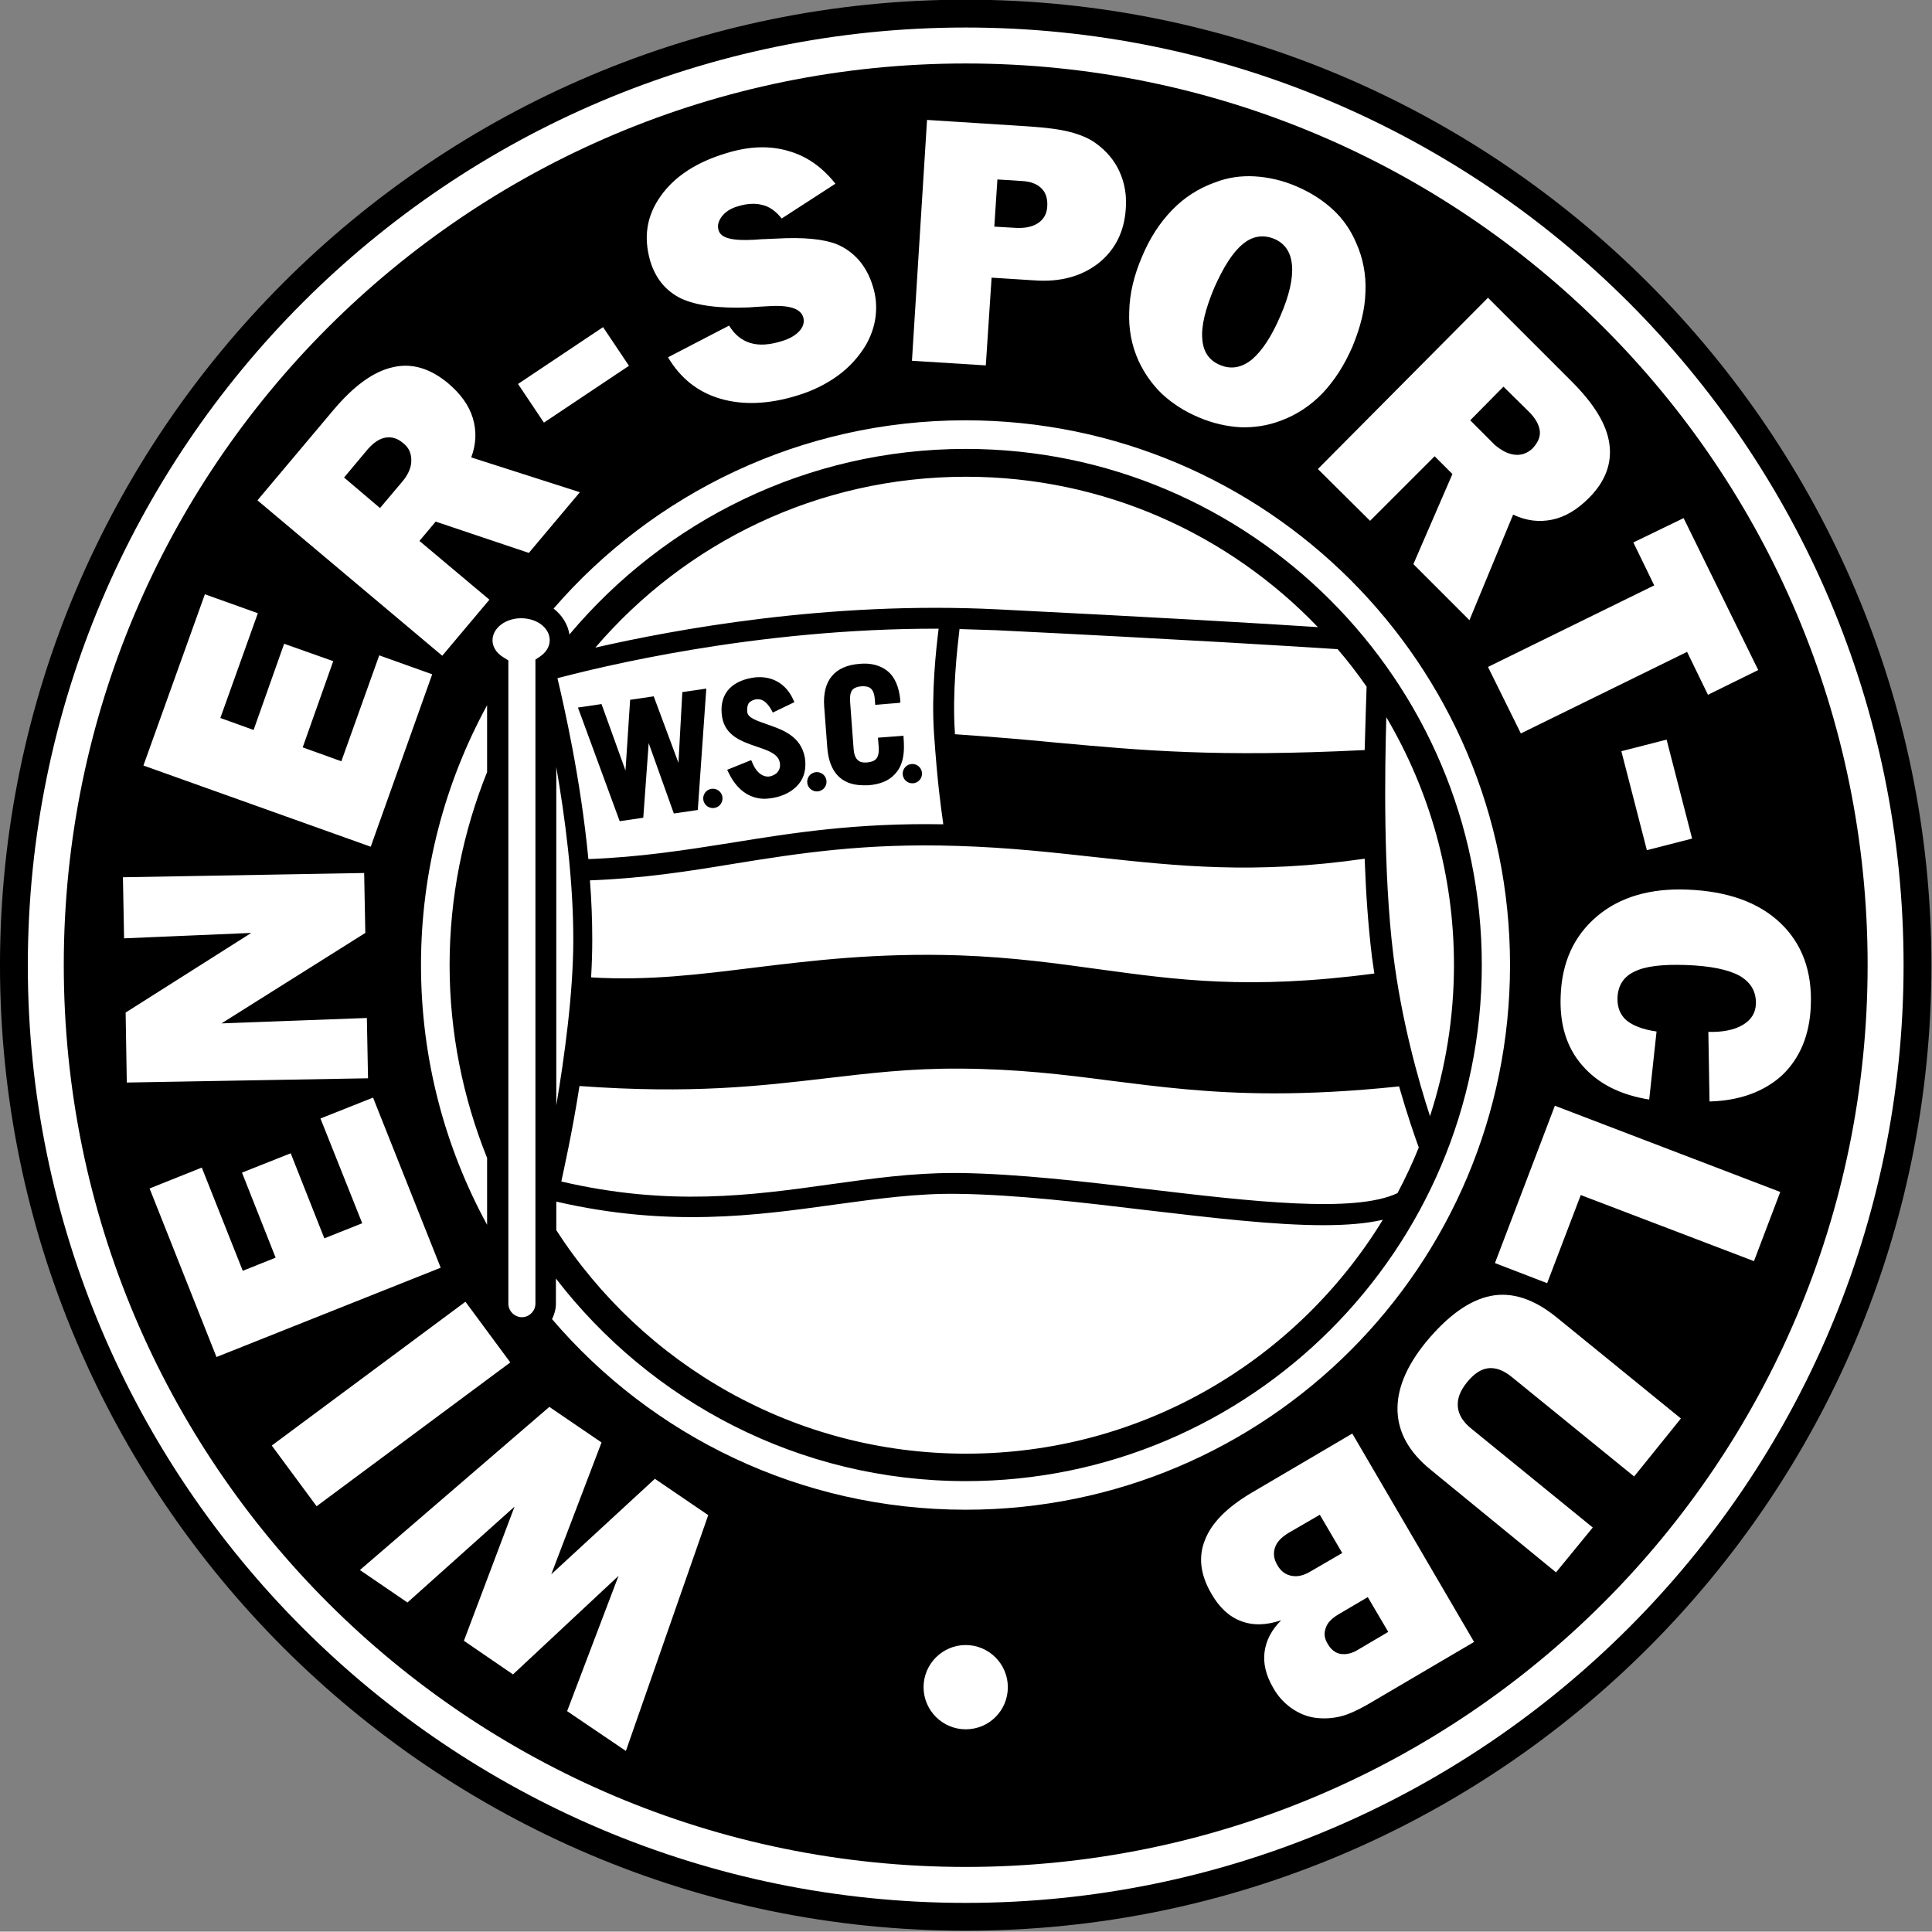 <svg width="774.614" height="774.463" viewBox="0 0 774.61 774.45" xml:space="preserve" xmlns="http://www.w3.org/2000/svg"><rect x="0" y="0" width="774.61" height="774.45" fill="#808080" stroke="none"/><g transform="translate(-15.505 -440.64) scale(1.55)"><circle cx="259.8" cy="534" r="248" fill="#fff"/><path d="M259.8 783.7C122.1 783.7 10 671.6 10 533.9c.1-137.7 112.1-249.7 249.8-249.7S509.6 396.3 509.6 534s-112 249.7-249.8 249.7zm0-492.3C126 291.4 17.2 400.2 17.2 534s108.9 242.5 242.6 242.5c133.8 0 242.6-108.8 242.6-242.6S393.6 291.4 259.8 291.4z"/><path d="M278.5 342c1.5-1 2.3-2.4 2.4-4.4s-.4-3.5-1.5-4.6-2.8-1.8-5.1-1.9l-6.3-.4-.8 12.2 5.1.3c2.6.2 4.7-.2 6.2-1.2zM109.6 397.5c-1.6.3-3.3 1.5-4.9 3.5l-5.7 6.8 9.3 7.9 5.9-7c1.4-1.7 2.2-3.5 2.2-5.3s-.6-3.3-2-4.4c-1.6-1.4-3.1-1.8-4.8-1.5zM401.8 401.9c1.8.2 3.3-.4 4.6-1.6 1.4-1.5 2.1-3 1.9-4.6s-1.2-3.4-3.1-5.2l-6.3-6.2-8.6 8.7 6.4 6.4c1.7 1.4 3.3 2.3 5.1 2.5zM325.6 378.7c2.8 1.2 5.6.7 8.2-1.4 2.6-2.2 5.1-5.9 7.4-11.3 2.3-5.3 3.3-9.7 3-13.1s-1.8-5.6-4.5-6.8c-2.9-1.2-5.7-.8-8.2 1.3-2.6 2.1-5 5.9-7.4 11.3-2.3 5.5-3.4 9.9-3.1 13.2.2 3.3 1.7 5.6 4.6 6.8zM351.4 676.1l-8.1 4.7c-1.8 1.1-3 2.3-3.5 3.8s-.3 3 .6 4.5c.9 1.6 2.1 2.5 3.7 2.8s3.2-.1 5-1.2l8.1-4.7z"/><path d="M259.8 300.7C131 300.7 26.5 405 26.5 533.9S131 767.2 259.8 767.2s233.3-104.4 233.3-233.3-104.4-233.2-233.3-233.2zm185.7 117.6 19.3 39.3-13 6.4-5.4-11.1-43 21.1-8.5-17.2 43-21.1-5.4-11.1zm2.2 82.9-11.7 3-6.6-25.6 11.7-3zm-75.8 64.1c2.1 7.3 4 12.8 5.1 15.8-1.6 4-3.5 8-5.5 11.8-11.1 5.3-38.2 2.1-64.4-1-16.7-2-34-4-48.9-4.2h-1.6c-10.7 0-20.8 1.4-31.6 2.9-20.6 2.9-41.9 5.8-69.8-.7.6-2.9 2.8-12.5 4.7-24.7 29 2.1 46.7 0 63.8-2 11.2-1.3 21.8-2.6 34.8-2.5 14.8.1 26.3 1.5 38.6 3.1 12.7 1.6 25.6 3.3 42.6 3.3 9.2 0 19.8-.5 32.2-1.8zm-3.3-95.5c11.1 18.8 17.5 40.7 17.5 64.1 0 13.6-2.2 26.8-6.2 39.1-3-9.2-7.4-24.8-9.5-41.8-2.6-21.3-2.2-47.4-1.8-61.4zM294.3 535c-10.9-1.5-22.2-3.1-36.2-3.6-21.6-.7-38.4 1.4-53.2 3.2-13.8 1.7-27 3.4-42 2.5.2-3.3.3-6.7.3-9.8 0-5.1-.2-10.2-.6-15.3 13.7-.5 25.2-2.3 37.3-4.3 16.7-2.7 33.9-5.4 57.9-4.6 13.2.4 24.6 1.7 35.6 2.9 21.1 2.3 41.1 4.5 69.6.4.3 8.6.9 17.4 1.9 25.5l.6 4.2c-32.6 4.3-51.3 1.6-71.2-1.1zm68.7-56.7c-38.4 1.9-57.5.1-79.5-1.9-8.1-.8-16.5-1.5-26.5-2.2v-.5c-.7-10.3.6-21.6 1.2-26.7 3.2.1 6.3.2 9.5.3 47.1 2.3 79.3 4.3 88.3 4.9 2.7 3.1 5.2 6.4 7.5 9.7-.1 3.1-.3 9-.5 16.4zm-95-36.4c-43.8-2.2-83.9 5.3-104 9.9 23.2-27.1 57.5-44.2 95.9-44.2 35.7 0 68 14.9 91 38.9-13.5-.9-42.8-2.6-82.9-4.6zm-15.2 5c-.7 5.6-1.9 16.6-1.2 27.1.9 13 1.8 19.1 2.3 22.7 0 .3.1.6.1.8-22.4-.4-38.9 2.2-54.9 4.8-12 1.9-23.5 3.7-36.9 4.2-2-21-6.4-40-8-46.8 10-2.6 50.7-12.9 98.6-12.8zm-94.5 80.4c0 13.9-2.3 30.4-4.4 42.9v-87.5c2.2 12.7 4.4 29 4.4 44.6zm67.4 68.6c11.1-1.5 21.5-3 32.4-2.8 14.6.2 31.8 2.2 48.4 4.2 17.1 2 33 3.9 45.8 3.9 5.9 0 11-.4 15.4-1.4-22.2 36.3-62.2 60.5-107.8 60.5-44.4 0-83.5-23-106-57.8v-7.4c29 6.7 51.7 3.6 71.8.8zm34.1 71.5c73.6 0 133.5-59.9 133.5-133.5s-59.9-133.5-133.5-133.5c-41.1 0-77.9 18.7-102.5 48-.4-2.6-1.9-5-4.1-6.7 25.8-29.8 64-48.7 106.5-48.7 77.8 0 140.9 63.1 140.9 140.9s-62.9 140.9-140.8 140.9c-42.8 0-81.2-19.1-107-49.3.6-1.2 1-2.6 1-4V615c24.5 31.8 62.9 52.4 106 52.4zm156.7-284.5c5.8 5.8 9.1 11.1 9.8 16.2.7 5-1 9.7-5.3 14-3 3-6.1 4.9-9.5 5.6s-6.7.3-10.1-1.3l-11.3 27.3-14.5-14.5 10.1-23.3-4.6-4.6-16.7 16.7-13.5-13.4 44-44.3zm-111.1-32.2c2-4.8 4.6-8.8 7.8-12.1 3.1-3.2 6.8-5.6 11-7.1 3.3-1.3 6.8-1.8 10.3-1.6s7.2 1 10.9 2.6 6.8 3.6 9.4 6 4.6 5.3 6 8.6c1.8 4 2.6 8.3 2.4 12.7-.1 4.5-1.3 9.1-3.3 14-2.1 4.9-4.7 8.9-7.8 12.2-3.1 3.2-6.7 5.6-10.8 7.1-3.4 1.3-6.9 1.8-10.4 1.7-3.5-.2-7.2-1-10.9-2.6-3.6-1.5-6.8-3.6-9.4-6-2.6-2.5-4.6-5.4-6.1-8.6-1.8-4-2.6-8.3-2.4-12.8.1-4.5 1.2-9.2 3.3-14.1zm-55.6-35.4 26.6 1.7c4.2.3 7.6.7 10.3 1.4s4.9 1.6 6.7 2.9c2.8 2 4.9 4.5 6.2 7.4s1.9 6.1 1.6 9.7c-.4 5.9-2.8 10.6-7.1 14-4.4 3.4-9.9 4.9-16.6 4.4l-11-.7-1.5 22.7-19.1-1.2zM180.9 335c3.6-5.1 9.3-8.8 17-11.1 5.8-1.8 11.1-2 15.9-.6 4.8 1.3 8.9 4.2 12.3 8.5l-13.9 9c-1.5-1.9-3.2-3.1-5-3.5-1.8-.5-4-.4-6.5.4-1.7.5-3.1 1.4-4 2.6s-1.2 2.4-.8 3.6c.6 2 3.6 2.7 9.1 2.4 1.5-.1 2.6-.2 3.5-.2.5 0 1.3-.1 2.3-.1 7-.4 12.1.1 15.5 1.4 2.3.9 4.3 2.4 5.9 4.2 1.6 1.9 2.8 4.1 3.6 6.8.8 2.5 1 5.1.7 7.7s-1.2 5.1-2.5 7.4c-1.8 3-4.2 5.7-7.2 7.9s-6.6 4-10.6 5.2c-7.5 2.3-14.1 2.5-19.9.8s-10.3-5.3-13.5-10.7l15.8-8.2c1.4 2.3 3.2 3.8 5.5 4.5s5 .5 8.2-.5c2-.6 3.5-1.5 4.5-2.6s1.3-2.3 1-3.5c-.7-2.4-3.8-3.3-9.4-2.9-1.9.1-3.5.2-4.7.3-7.8.3-13.6-.5-17.5-2.3-3.9-1.9-6.6-5.1-8-9.7-1.8-6.3-.9-11.7 2.7-16.8zM166 368.9l6.7 10-22 14.7-6.7-10zm-69.8 21.5c5.3-6.3 10.4-10 15.3-11.1 4.9-1.2 9.7.2 14.4 4.1 3.2 2.7 5.4 5.7 6.4 9s.9 6.7-.4 10.2l28.1 9-13.2 15.7-24.1-8.1-4.2 5 18.1 15.2-12.2 14.5-47.8-40.2zm44 63.9c-1.8-1.1-2.8-2.7-2.8-4.4 0-3.1 3.3-5.7 7.4-5.7s7.4 2.5 7.4 5.7c0 1.6-.9 3.1-2.5 4.2l-1.2.8v166.6c0 1.9-1.6 3.5-3.5 3.5s-3.5-1.6-3.5-3.5V455.1zM136 583.8v17.3c-10.9-20-17.1-42.9-17.1-67.2s6.2-47.2 17.1-67.2V484c-6.2 15.4-9.7 32.3-9.7 49.9s3.5 34.5 9.7 49.9zM63 438l13.7 4.9L67 470l8.6 3.1 7.9-22.3 12.7 4.5-7.9 22.3 10 3.6 9.8-27.4 13.7 4.9-15.9 44.6-58.8-21zM42.5 546.2 75 525.6 42.1 527l-.3-15.8 62.4-1.1.3 15.5L67.3 549l37.6-1.4.3 15.6-62.4 1.1zm6.2 45.5 13.5-5.4L72.8 613l8.5-3.4-8.7-22 12.6-5 8.7 22 9.8-3.9-10.8-27.1 13.6-5.4 17.5 44-58 23.1zm43.2 82.2-11.6-15.7 50.1-37.2 11.6 15.7zm80 63.3-15.2-10.3 13.3-35-27.3 25.5-12.7-8.7 13.1-34.7-27.7 24.8-12.3-8.4 49-42.2 13.5 9.2-13 34.1 26.8-24.7 13.8 9.4zm87.9-5.6c-6 0-10.9-4.9-10.9-10.9s4.9-10.9 10.9-10.9 10.9 4.9 10.9 10.9-4.8 10.9-10.9 10.9zm105.3-7.2c-3.5 2.1-6.3 3.4-8.5 3.9s-4.3.6-6.5.3-4.2-1.2-6.1-2.5c-1.9-1.4-3.5-3.1-4.7-5.3-1.8-3.1-2.6-6.2-2.2-9.2s1.8-5.7 4.3-8.2c-3.9 1.3-7.3 1.4-10.4.2-3-1.1-5.6-3.5-7.6-7-2.9-4.9-3.5-9.6-1.7-14 1.7-4.4 5.7-8.4 11.9-12.1l26.2-15.4 31.5 53.9zm67.6-58.2-31.6-25.7c-2.2-1.8-4.2-2.5-6.1-2.3s-3.7 1.4-5.5 3.6-2.6 4.3-2.4 6.4 1.4 4 3.7 5.8l31.2 25.4-9.5 11.6-32.5-26.6c-5.5-4.5-8.3-9.5-8.5-15.1s2.2-11.5 7.3-17.8c5.7-6.9 11.3-10.9 16.8-12s11.2.8 17 5.5l32.2 26.2zm31-55.7-44.8-17.1-8.7 22.8-13.5-5.2 15.5-40.7 58.3 22.3zm-11.5-41.3-.3-18c3.7.1 6.7-.5 8.9-1.8s3.3-3.1 3.4-5.4c.1-3.2-1.3-5.6-4.2-7.3-2.9-1.6-7.6-2.6-14-2.8-6-.2-10.4.3-13.2 1.7-2.8 1.3-4.3 3.6-4.4 6.8-.1 2.4.7 4.4 2.3 5.8 1.7 1.4 4.3 2.4 7.8 2.9l-1.9 17.6c-7.5-1.2-13.2-4.1-17.3-8.8s-5.9-10.7-5.6-18c.3-8.8 3.5-15.6 9.4-20.6s13.8-7.3 23.4-6.9c10.4.4 18.4 3.3 24 8.6s8.3 12.5 7.9 21.5c-.3 7.5-2.8 13.5-7.4 17.9-4.6 4.2-10.9 6.6-18.8 6.8z"/><path d="M352.9 705.5c-.5 1.3-.3 2.7.6 4.1.8 1.4 2 2.3 3.3 2.5 1.4.2 2.9-.1 4.5-1.1l7.8-4.6-5.3-9-7.8 4.6c-1.6 1-2.7 2.1-3.1 3.5zM177.8 476.5l6.5 18.2 6.2-.9 2.2-31.4-6.2.9-1 18.3-6.4-17.2-6.1.9-1.2 18.3-6.2-17.2-6.1.9 10.8 29.4 6.1-.9z"/><circle cx="194.4" cy="490.8" r="2.5"/><circle cx="221.3" cy="486.5" r="2.5"/><circle cx="246" cy="484.4" r="2.5"/><path d="M218.2 480.3c-1-5.7-5.9-7.3-9.9-8.7-2.5-.9-4.8-1.6-5-3.1-.1-.9 0-1.6.3-2.2.4-.6 1-.9 1.8-1.1 1.7-.3 3 .6 4.3 3l.2.4 5.6-2.7-.2-.4c-1.9-4.5-5.9-6.7-10.7-5.9-5.9 1-8.7 4.7-7.8 10.2.8 4.8 5.1 6.3 8.9 7.6 3 1 5.6 1.9 6 4.1.2.9 0 1.8-.5 2.4-.4.6-1.2 1-2 1.2-1.5.3-3.5-.6-4.7-3.8l-.2-.4-6.2 2.5.2.4c2.1 4.6 5.4 7.1 9.5 7.1.6 0 1.3-.1 2-.2 3-.5 5.3-1.8 6.8-3.6s2-4.2 1.6-6.8zM243.8 476.3l-.1-1.7-6.6.5.2 2.4c.2 3.1-1 3.8-3 4-1.1.1-1.9-.1-2.4-.6-.6-.5-1-1.5-1.1-3l-.9-12.1c-.1-1.4.1-2.5.6-3.1.5-.5 1.2-.8 2.3-.9 2-.1 3.3.4 3.5 3.5l.1 1.3 6.1-.5.4-.1v-.4c-.3-3.6-1.4-6.2-3.4-7.8-1.8-1.4-4.2-2.1-7.2-1.8-6.4.5-9.6 4.3-9.1 11.1l.8 10.6c.5 6.3 3.6 9.6 9.1 9.7h1.5c3-.2 5.4-1.2 6.9-2.9 1.8-1.9 2.5-4.6 2.3-8.2z"/></g></svg>